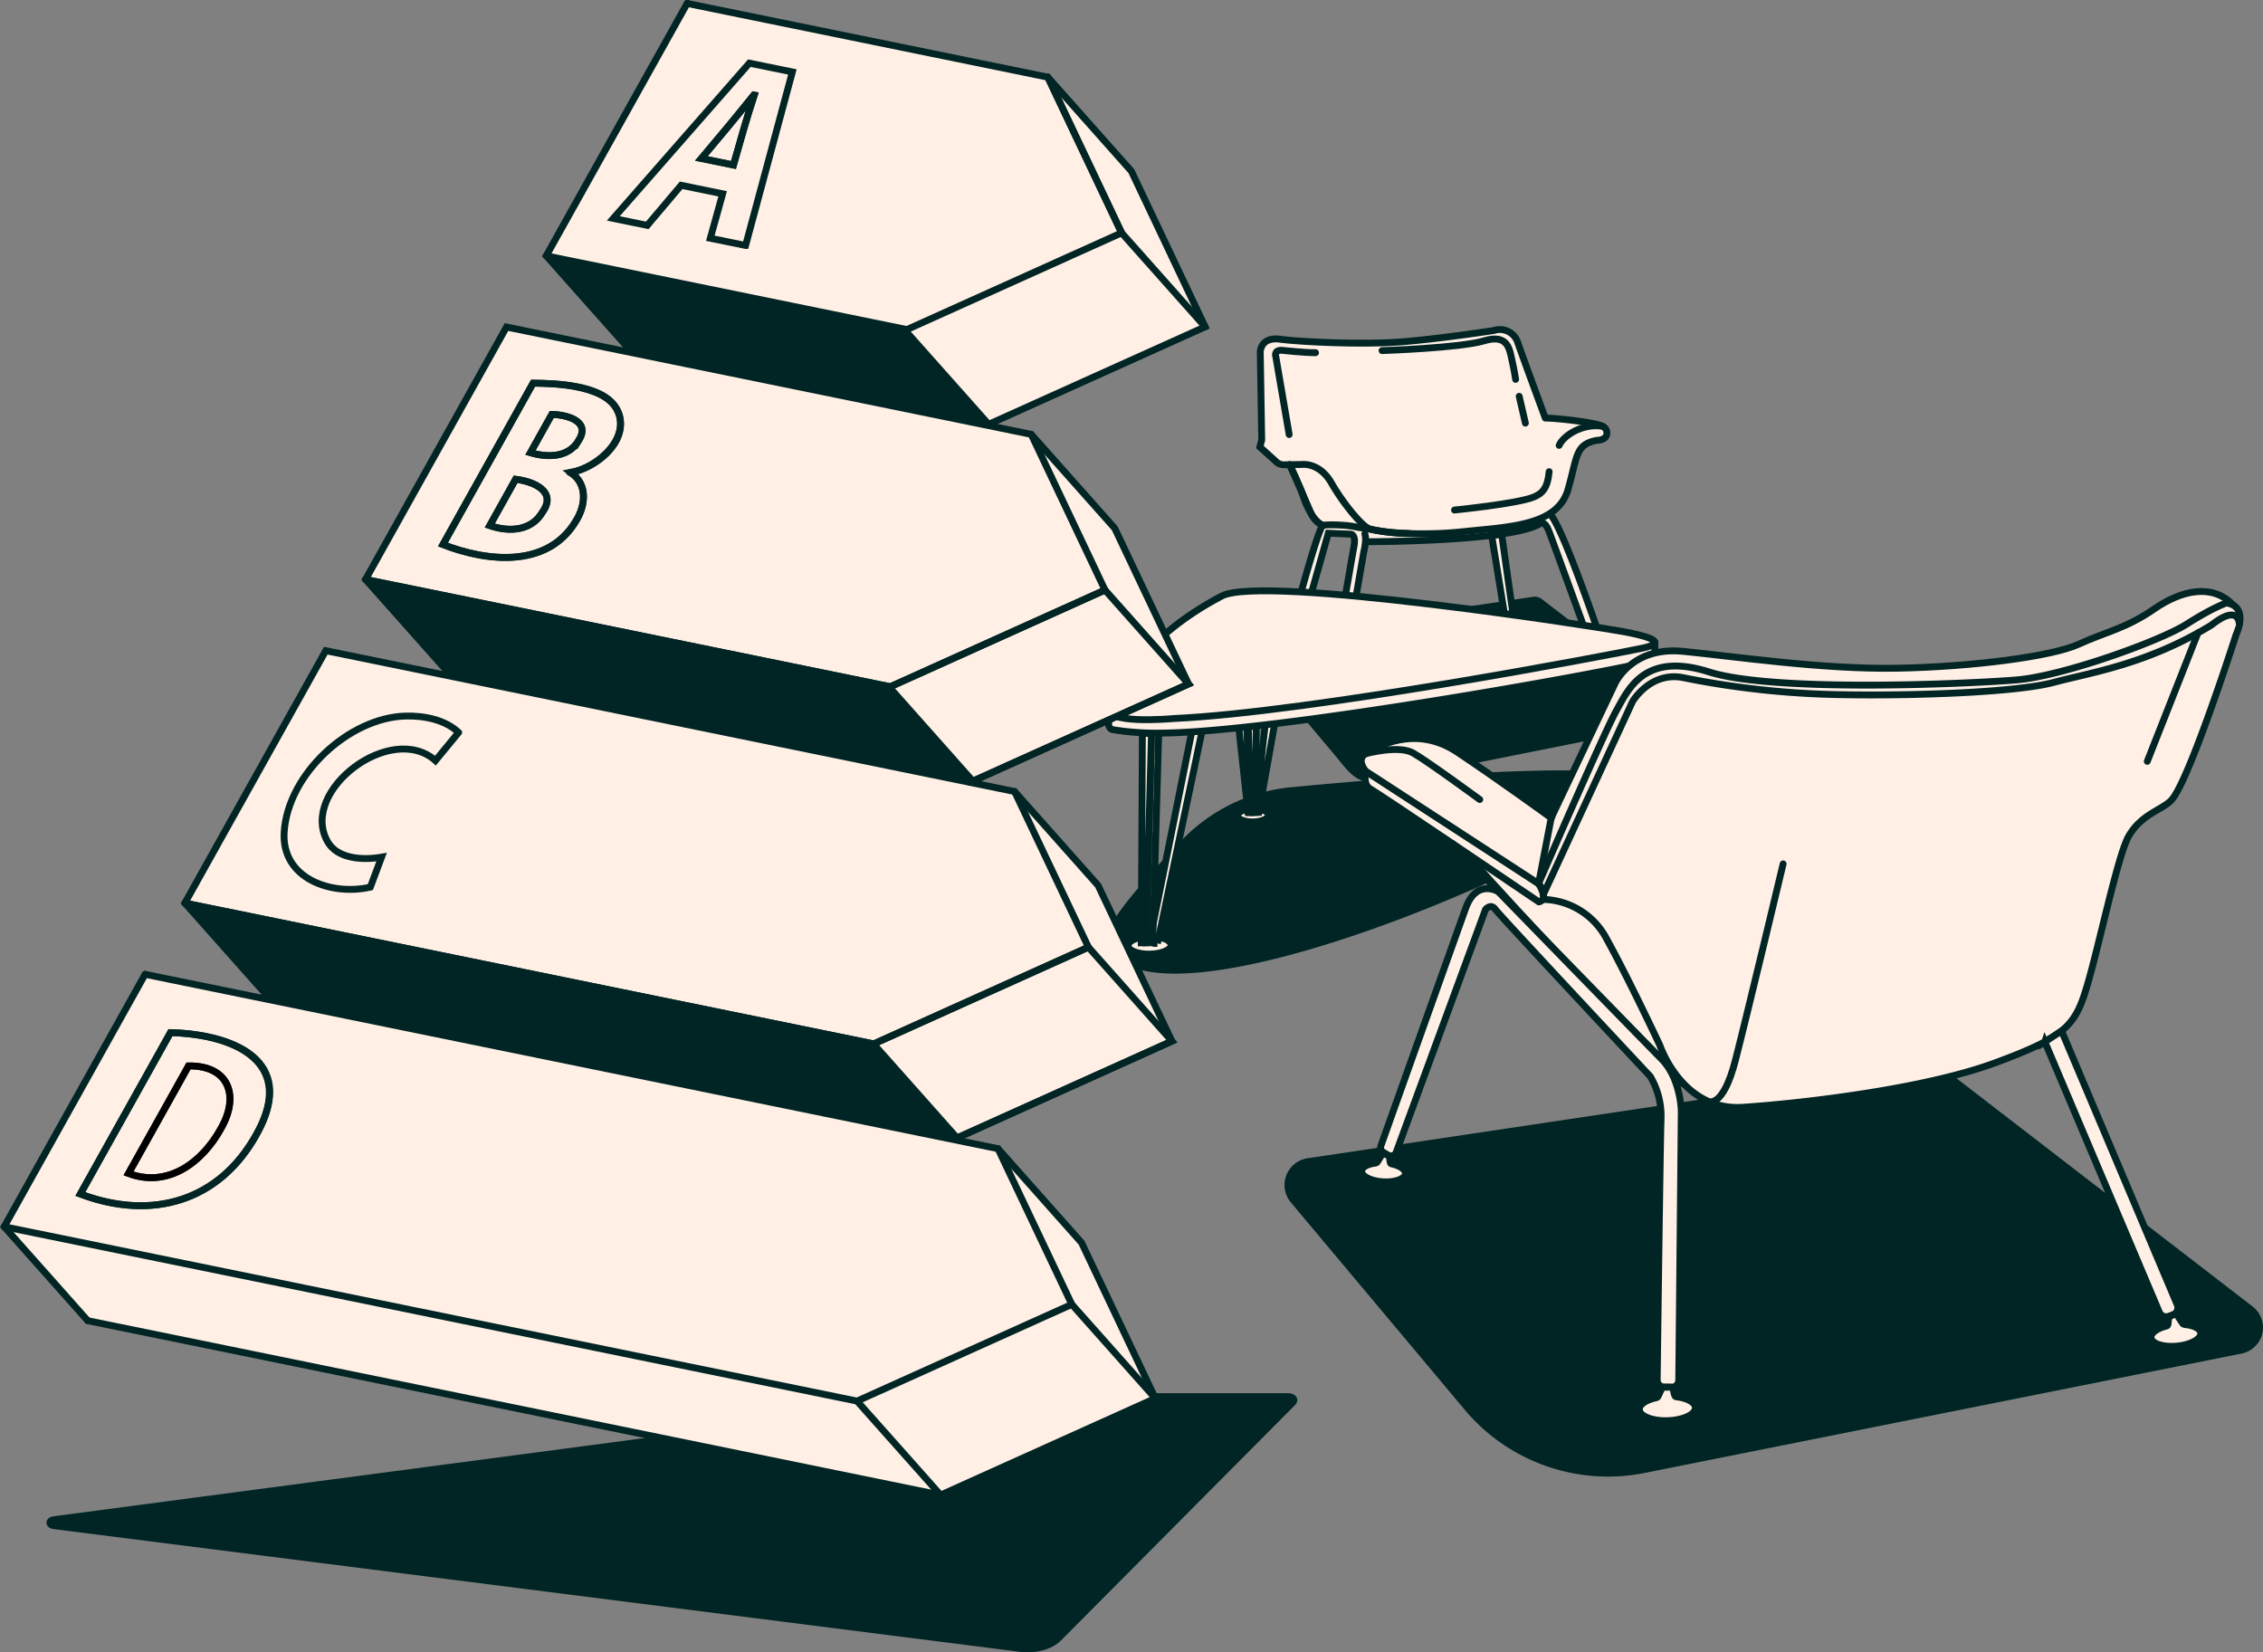 <svg id="Group_3331" data-name="Group 3331" xmlns="http://www.w3.org/2000/svg" xmlns:xlink="http://www.w3.org/1999/xlink" width="660.131" height="481.994" viewBox="0 0 660.131 481.994">
  <rect x="0" y="0" width="660.131" height="481.994" fill="#808080" stroke="none"/>
  <defs>
    <clipPath id="clip-path">
      <rect id="Rectangle_843" data-name="Rectangle 843" width="660.131" height="481.994" fill="none"/>
    </clipPath>
  </defs>
  <g id="Group_3330" data-name="Group 3330" clip-path="url(#clip-path)">
    <path id="Path_4484" data-name="Path 4484" d="M449.758,174.755a3.418,3.418,0,0,0-2.7-.645L367.4,186.029a3.487,3.487,0,0,0-1.966,5.712l22.6,26.948c5.624,6.458,7.343,10.83,15.754,9.225l83.857-16.773a3.412,3.412,0,0,0,1.463-6.064l-39.341-30.318Z" fill="#002524"/>
    <path id="Path_4485" data-name="Path 4485" d="M441.237,178.347l-3.194-22.506-2.912.336,3.646,22.392a.67.67,0,0,0,.675.566l1.127-.017a.67.67,0,0,0,.658-.767Z" fill="#ffefe5"/>
    <path id="Path_4486" data-name="Path 4486" d="M398.548,158.029s42.832.046,50.925-5.415c0,0,.863-.566,1.877,1.3l.277.574c.059.126.113.251.168.39,1.089,2.753,11.877,32.48,13.691,37.484a1.066,1.066,0,0,0,1.019.7l.914-.017c-.139.025-.646.067-.658.151-.051.406.31,1.156-.021,1.324-.931.465-1.987.62-1.983.968.009.491,1.371.872,3.039.843s3.017-.449,3.009-.943c-.009-.357-.9-.39-1.9-.868-.188-.092-.461-1.521-.691-1.559a.431.431,0,0,0-.1-.008,1.062,1.062,0,0,0,.6-1.316c-2.339-6.97-12.938-38.13-16.593-41.734l-.289.042a12.091,12.091,0,0,0,5.57-7.175c2.787-9.753,2.066-13.072,8.328-14.317,3.147-.146,2.975-2.636,2.975-2.636a1.683,1.683,0,0,0-1.236-1.483c-2.087-.83-11.836-2.079-16.408-2.331l-.289-.062s-6.073-16.458-7.971-21.852a5.492,5.492,0,0,0-7.008-3.693s-15.091,2.343-26.688,3.295-29.978.016-35.7-.746-5.779,3.713-5.779,3.713l.423,25.7a.812.812,0,0,0-.155.578l-.386,1.434,4.686,4.233a3.188,3.188,0,0,0,2.334.968l1.911-.034c.235.558.5,1.2.8,1.907l-1.044-1.9s3.152,6.513,3.957,9.166a22.54,22.54,0,0,0,2.376,5.235.02.02,0,0,1,0,.012,7,7,0,0,0,3.345,3.336c-1.27.7-7.092,22.137-8.127,25.989a.564.564,0,0,0,.444.7l1.757.323a.565.565,0,0,0,.645-.4l6.873-24.367,6.475.273s1.689-.084,1.01,3.6c-.7,3.818-4.279,24.63-4.933,28.561a.614.614,0,0,0,.541.713l1.827.2a.618.618,0,0,0,.675-.507l4.769-27.489s.893-3.4.3-5.142" fill="#ffefe5"/>
    <path id="Path_4487" data-name="Path 4487" d="M439.7,180.686c-.759.377-1.622.5-1.618.788.009.4,1.115.708,2.477.687s2.46-.364,2.452-.767c0-.289-.734-.318-1.551-.708-.155-.071-.381-1.236-.566-1.27a2.014,2.014,0,0,0-.637.071c-.1.021-.532.055-.54.126-.042.327.255.943-.017,1.077Z" fill="#ffefe5"/>
    <path id="Path_4488" data-name="Path 4488" d="M345.524,244.276c-5.93,5.913-18.1,19.325-21.123,25.062a8.784,8.784,0,0,0,3.483,11.718c31.169,17.527,169.345-48.284,150.507-54.445-13.948-4.564-72.362.23-101.741,3.026A50.921,50.921,0,0,0,345.524,244.276Z" fill="#002524"/>
    <path id="Path_4489" data-name="Path 4489" d="M370.033,237.759c-.021-1.065-2.054-1.844-4.551-1.806s-4.507.888-4.49,1.953,2.055,1.894,4.551,1.852,4.506-.934,4.49-2" fill="#ffefe5"/>
    <path id="Path_4490" data-name="Path 4490" d="M370.033,237.759c-.021-1.065-2.054-1.844-4.551-1.806s-4.507.888-4.49,1.953,2.055,1.894,4.551,1.852S370.049,238.824,370.033,237.759Z" fill="none" stroke="#002524" stroke-linecap="round" stroke-miterlimit="10" stroke-width="2"/>
    <path id="Path_4491" data-name="Path 4491" d="M363.654,212.043l1.178,24.97-.759.013-2.711-24.74" fill="#ffefe5"/>
    <path id="Path_4492" data-name="Path 4492" d="M371.872,210.869l-4.66,26.1-1.094.021,2.954-25.565" fill="#ffefe5"/>
    <path id="Path_4493" data-name="Path 4493" d="M394.533,191.448c0-.39-1.194-.52-2.251-1.006-.377-.172,0-1.027-.071-1.475-.017-.1-.607-.122-.75-.147a2.6,2.6,0,0,0-.876-.067c-.251.055-.507,1.66-.717,1.769-1.1.566-2.1.641-2.091,1.039.008.553,1.53.972,3.395.943s3.369-.5,3.361-1.056" fill="#ffefe5"/>
    <path id="Path_4494" data-name="Path 4494" d="M394.533,191.448c0-.39-1.194-.52-2.251-1.006-.377-.172,0-1.027-.071-1.475-.017-.1-.607-.122-.75-.147a2.6,2.6,0,0,0-.876-.067c-.251.055-.507,1.66-.717,1.769-1.1.566-2.1.641-2.091,1.039.008.553,1.53.972,3.395.943S394.541,192,394.533,191.448Z" fill="none" stroke="#002524" stroke-linecap="round" stroke-miterlimit="10" stroke-width="2"/>
    <path id="Path_4495" data-name="Path 4495" d="M381.8,182.538c-.008-.344-1.056-.461-1.991-.888-.331-.151,0-.906-.063-1.3-.012-.084-.536-.109-.662-.13a2.425,2.425,0,0,0-.775-.058c-.222.046-.449,1.466-.633,1.563-.972.5-1.852.566-1.848.918.008.486,1.354.859,3,.834s2.979-.445,2.971-.931Z" fill="#ffefe5"/>
    <path id="Path_4496" data-name="Path 4496" d="M381.8,182.538c-.008-.344-1.056-.461-1.991-.888-.331-.151,0-.906-.063-1.3-.012-.084-.536-.109-.662-.13a2.425,2.425,0,0,0-.775-.058c-.222.046-.449,1.466-.633,1.563-.972.5-1.852.566-1.848.918.008.486,1.354.859,3,.834s2.979-.445,2.971-.931Z" fill="none" stroke="#002524" stroke-linecap="round" stroke-miterlimit="10" stroke-width="2"/>
    <path id="Path_4497" data-name="Path 4497" d="M376.2,135.549s3.1,6.861,6.337,14.413a7,7,0,0,0,3.344,3.336" fill="none" stroke="#002524" stroke-linecap="round" stroke-miterlimit="10" stroke-width="2"/>
    <path id="Path_4498" data-name="Path 4498" d="M398.137,155.745c.6,1.735-.3,5.142-.3,5.142l-4.769,27.489a.622.622,0,0,1-.675.507l-1.827-.2a.615.615,0,0,1-.541-.712c.658-3.931,4.229-24.74,4.933-28.562.679-3.684-1.01-3.6-1.01-3.6l-6.475-.272L380.6,179.906a.568.568,0,0,1-.646.4l-1.756-.322a.563.563,0,0,1-.444-.7c1.048-3.885,6.953-25.641,8.16-26,1.324-.4,7.418-.122,9.522.415a19.988,19.988,0,0,0,2.1.31c1.944.218,7.179,1.634,13.449,1.617" fill="none" stroke="#002524" stroke-linecap="round" stroke-miterlimit="10" stroke-width="2"/>
    <path id="Path_4499" data-name="Path 4499" d="M452.117,149.9c3.655,3.608,14.254,34.764,16.592,41.734a1.065,1.065,0,0,1-.993,1.4l-1.211.021a1.065,1.065,0,0,1-1.019-.7c-1.814-5-12.6-34.731-13.692-37.484-1.19-3-2.321-2.263-2.321-2.263-8.1,5.465-50.925,5.414-50.925,5.414" fill="none" stroke="#002524" stroke-linecap="round" stroke-miterlimit="10" stroke-width="2"/>
    <path id="Path_4500" data-name="Path 4500" d="M435.131,156.185l2.913-.335,3.193,22.5a.676.676,0,0,1-.658.767l-1.127.017a.677.677,0,0,1-.675-.566l-3.646-22.392Z" fill="none" stroke="#002524" stroke-linecap="round" stroke-miterlimit="10" stroke-width="2"/>
    <path id="Path_4501" data-name="Path 4501" d="M450.776,121.949c3.713.038,14.484,1.278,16.693,2.393a2.183,2.183,0,0,1,1.236,1.484c.105.758.172,2.489-2.976,2.636-6.257,1.245-5.536,4.564-8.327,14.316-3.055,10.683-17.284,10.893-30.632,12.318s-25.506.029-27.614-.977S391.9,147,388.372,140.871s-8.654-5.377-8.654-5.377l-5.189.084a3.174,3.174,0,0,1-2.334-.968l-4.686-4.233.541-2.012-.423-25.7s.058-4.476,5.779-3.713,24.1,1.7,35.7.746S435.793,96.4,435.793,96.4A5.491,5.491,0,0,1,442.8,100.1c1.894,5.394,7.971,21.852,7.971,21.852" fill="none" stroke="#002524" stroke-linecap="round" stroke-miterlimit="10" stroke-width="2"/>
    <path id="Path_4502" data-name="Path 4502" d="M385.908,153.281c-2.875-1.287-4.95-5.913-5.754-8.566s-3.957-9.166-3.957-9.166" fill="none" stroke="#002524" stroke-linecap="round" stroke-miterlimit="10" stroke-width="2"/>
    <path id="Path_4503" data-name="Path 4503" d="M438.086,181.478c0-.285.859-.411,1.618-.788.272-.134-.025-.75.016-1.077.009-.071.436-.105.541-.126a1.912,1.912,0,0,1,.637-.071c.189.029.411,1.194.566,1.27.817.39,1.546.415,1.551.708,0,.4-1.09.75-2.452.771S438.094,181.88,438.086,181.478Z" fill="none" stroke="#002524" stroke-linecap="round" stroke-miterlimit="10" stroke-width="2"/>
    <path id="Path_4504" data-name="Path 4504" d="M464.762,195.5c-.008-.348,1.052-.5,1.981-.968.331-.168-.028-.922.021-1.324.013-.088.538-.13.668-.156a2.453,2.453,0,0,1,.779-.083c.227.037.5,1.466.691,1.559,1,.473,1.9.511,1.9.867.005.495-1.341.914-3.009.943s-3.03-.348-3.038-.842Z" fill="none" stroke="#002524" stroke-linecap="round" stroke-miterlimit="10" stroke-width="2"/>
    <path id="Path_4505" data-name="Path 4505" d="M383.75,102.88c-3.047.05-9.861-.7-9.861-.7-2.427-.054-1.731,1.836-1.731,1.836l3.9,22.74" fill="none" stroke="#002524" stroke-linecap="round" stroke-miterlimit="10" stroke-width="2"/>
    <path id="Path_4506" data-name="Path 4506" d="M442.117,110.671s-.327-2.372-1.044-5.5-1.081-7.879-8.1-5.767-29.823,2.871-29.823,2.871" fill="none" stroke="#002524" stroke-linecap="round" stroke-miterlimit="10" stroke-width="2"/>
    <line id="Line_681" data-name="Line 681" x2="1.815" y2="7.825" transform="translate(443.153 115.604)" fill="none" stroke="#002524" stroke-linecap="round" stroke-miterlimit="10" stroke-width="2"/>
    <path id="Path_4507" data-name="Path 4507" d="M451.891,137.59c-.427,4.778-1.957,6.337-4.447,7.38-4.727,1.978-23.159,3.806-23.159,3.806" fill="none" stroke="#002524" stroke-linecap="round" stroke-miterlimit="10" stroke-width="2"/>
    <path id="Path_4508" data-name="Path 4508" d="M454.808,129.924c1.1-2.682,6.567-6.5,12.661-5.587" fill="none" stroke="#002524" stroke-linecap="round" stroke-miterlimit="10" stroke-width="2"/>
    <path id="Path_4509" data-name="Path 4509" d="M332.879,273.428c-2.246.427-3.814,1.366-3.8,2.431.021,1.416,2.854,2.523,6.32,2.464s6.261-1.253,6.236-2.674c-.017-.884-1.446-1.928-3.327-2.133" fill="#ffefe5"/>
    <path id="Path_4510" data-name="Path 4510" d="M332.879,273.428c-2.246.427-3.814,1.366-3.8,2.431.021,1.416,2.854,2.523,6.32,2.464s6.261-1.253,6.236-2.674c-.017-.884-1.446-1.928-3.327-2.133" fill="none" stroke="#002524" stroke-linecap="round" stroke-miterlimit="10" stroke-width="2"/>
    <path id="Path_4511" data-name="Path 4511" d="M363.654,212.043l1.178,24.97-.759.013-2.711-24.74" fill="none" stroke="#002524" stroke-linecap="round" stroke-miterlimit="10" stroke-width="2"/>
    <path id="Path_4512" data-name="Path 4512" d="M371.793,211.318l-4.581,25.653-1.094.021,2.955-25.565" fill="none" stroke="#002524" stroke-linecap="round" stroke-miterlimit="10" stroke-width="2"/>
    <path id="Path_4513" data-name="Path 4513" d="M364.144,211.988l.687,25.024,1.287-.021.339-25.263Z" fill="#ffefe5"/>
    <path id="Path_4514" data-name="Path 4514" d="M364.144,211.988l.687,25.024,1.287-.021.339-25.263Z" fill="none" stroke="#002524" stroke-linecap="round" stroke-miterlimit="10" stroke-width="2"/>
    <path id="Path_4515" data-name="Path 4515" d="M350.632,213.275l-13,61.922a6.2,6.2,0,0,1-2.288-.44L347.6,213.7" fill="#ffefe5"/>
    <path id="Path_4516" data-name="Path 4516" d="M350.632,213.275l-13,61.922a6.2,6.2,0,0,1-2.288-.44L347.6,213.7" fill="none" stroke="#002524" stroke-linecap="round" stroke-miterlimit="10" stroke-width="2"/>
    <path id="Path_4517" data-name="Path 4517" d="M334.246,275.012l1.655-61.121,2.1-.034-1.756,61.121Z" fill="#ffefe5"/>
    <path id="Path_4518" data-name="Path 4518" d="M334.246,275.012l1.655-61.121,2.1-.034-1.756,61.121Z" fill="none" stroke="#002524" stroke-linecap="round" stroke-miterlimit="10" stroke-width="2"/>
    <path id="Path_4519" data-name="Path 4519" d="M335.9,213.891l-1.655,61.121-1.333.021.327-61.1Z" fill="#ffefe5"/>
    <path id="Path_4520" data-name="Path 4520" d="M335.9,213.891l-1.655,61.121-1.333.021.327-61.1Z" fill="none" stroke="#002524" stroke-linecap="round" stroke-miterlimit="10" stroke-width="2"/>
    <path id="Path_4521" data-name="Path 4521" d="M472.309,194.843l8.768,62.492,1.429-.021-8.416-62.827Z" fill="#ffefe5"/>
    <path id="Path_4522" data-name="Path 4522" d="M472.309,194.843l8.768,62.492,1.429-.021-8.416-62.827Z" fill="none" stroke="#002524" stroke-linecap="round" stroke-miterlimit="10" stroke-width="2"/>
    <path id="Path_4523" data-name="Path 4523" d="M467.8,196.2l11.341,61.163,1.429-.025-10.989-61.5Z" fill="#ffefe5"/>
    <path id="Path_4524" data-name="Path 4524" d="M467.8,196.2l11.341,61.163,1.429-.025-10.989-61.5Z" fill="none" stroke="#002524" stroke-linecap="round" stroke-miterlimit="10" stroke-width="2"/>
    <path id="Path_4525" data-name="Path 4525" d="M465.653,262.247c-2.935.048-5.327-.708-5.343-1.69s2.35-1.815,5.285-1.863,5.326.708,5.342,1.689-2.349,1.816-5.284,1.864" fill="#ffefe5"/>
    <path id="Path_4526" data-name="Path 4526" d="M465.653,262.247c-2.935.048-5.327-.708-5.343-1.69s2.35-1.815,5.285-1.863,5.326.708,5.342,1.689S468.588,262.2,465.653,262.247Z" fill="none" stroke="#002524" stroke-linecap="round" stroke-miterlimit="10" stroke-width="2"/>
    <path id="Path_4527" data-name="Path 4527" d="M567.881,312.362a7.738,7.738,0,0,0-6.123-1.467L381.114,337.919a7.9,7.9,0,0,0-4.459,12.95L427.9,411.982A54.622,54.622,0,0,0,479.3,429.76l174.471-34.9a7.739,7.739,0,0,0,3.32-13.755Z" fill="#002524"/>
    <path id="Path_4528" data-name="Path 4528" d="M482.7,187.337l.088,5.251c-14.6,3.747-110.726,20.938-143.646,21.249a80.254,80.254,0,0,1-14.451-.969,1.555,1.555,0,0,1-1.286-1.533v-4.372" fill="#ffefe5"/>
    <path id="Path_4529" data-name="Path 4529" d="M482.7,187.337l.088,5.251c-14.6,3.747-110.726,20.938-143.646,21.249a80.254,80.254,0,0,1-14.451-.969,1.555,1.555,0,0,1-1.286-1.533v-4.372" fill="none" stroke="#002524" stroke-linecap="round" stroke-miterlimit="10" stroke-width="2"/>
    <path id="Path_4530" data-name="Path 4530" d="M342.494,209.591c39.559-1.794,127.783-18.667,136.509-20.5s.2-3.785-5.6-4.874S368.449,167.526,356.421,173.85c-22.837,12-29.128,25.9-32.644,31.86S342.494,209.591,342.494,209.591Z" fill="#ffefe5"/>
    <path id="Path_4531" data-name="Path 4531" d="M342.494,209.591c39.559-1.794,127.783-18.667,136.509-20.5s.2-3.785-5.6-4.874S368.449,167.526,356.421,173.85c-22.837,12-29.128,25.9-32.644,31.86S342.494,209.591,342.494,209.591Z" fill="none" stroke="#002524" stroke-linecap="round" stroke-miterlimit="10" stroke-width="2"/>
    <path id="Path_4532" data-name="Path 4532" d="M420.169,236.954l21.194-6.328,11.131,7.967,4.69-9.878,14.161-.235s63.175,89.746,47.233,92.608-31.215-5.8-33.834-9.748-44.84-48.3-54.374-59.424-10.2-14.958-10.2-14.958Z" fill="#ffefe5"/>
    <path id="Path_4533" data-name="Path 4533" d="M420.169,236.954l21.194-6.328,11.131,7.967,4.69-9.878,14.161-.235s63.175,89.746,47.233,92.608-31.215-5.8-33.834-9.748-44.84-48.3-54.374-59.424-10.2-14.958-10.2-14.958Z" fill="none" stroke="#002524" stroke-linecap="round" stroke-miterlimit="10" stroke-width="2"/>
    <path id="Path_4534" data-name="Path 4534" d="M548.883,213.782s63.393.859,77.7-2.9,24.559-34.676,24.559-34.676c-5.871-5.863-14.555-4.221-22.837,1.488s-14.165,6.651-21.91,10.213-30.917,6.592-52.8,7.012-47.643-3.458-62.7-4.925-19.827,9.463-19.827,9.463L452.49,238.593" fill="#ffefe5"/>
    <path id="Path_4535" data-name="Path 4535" d="M548.883,213.782s63.393.859,77.7-2.9,24.559-34.676,24.559-34.676c-5.871-5.863-14.555-4.221-22.837,1.488s-14.165,6.651-21.91,10.213-30.917,6.592-52.8,7.012-47.643-3.458-62.7-4.925-19.827,9.463-19.827,9.463L452.49,238.593" fill="none" stroke="#002524" stroke-linecap="round" stroke-miterlimit="10" stroke-width="2"/>
    <path id="Path_4536" data-name="Path 4536" d="M398.4,224.955l50.4,32.795c3.131,5.15.088,5.326.088,5.326s-46.834-31.709-49.139-32.941S398.4,224.955,398.4,224.955Z" fill="#ffefe5"/>
    <path id="Path_4537" data-name="Path 4537" d="M398.4,224.955l50.4,32.795c3.131,5.15.088,5.326.088,5.326s-46.834-31.709-49.139-32.941S398.4,224.955,398.4,224.955Z" fill="none" stroke="#002524" stroke-linecap="round" stroke-miterlimit="10" stroke-width="2"/>
    <path id="Path_4538" data-name="Path 4538" d="M403.544,336.15a1.621,1.621,0,0,1-.712-1.949c3.151-8.851,21.826-61.251,24.714-69.252,3.156-8.746,9.5-4.853,9.5-4.853s42.014,43.151,47.626,48.829,5.771,15.134,5.771,15.134l-.746,78.564a2.053,2.053,0,0,1-2.1,2.029l-2.179-.055a2.049,2.049,0,0,1-2-2.074c.147-11.521.88-68.573,1.106-75.7a22.792,22.792,0,0,0-3.13-12.829s-43.914-46.922-45.213-48.741-2.854.046-2.854.046l-26.047,70.819a1.624,1.624,0,0,1-2.343.843l-1.387-.809Z" fill="#ffefe5"/>
    <path id="Path_4539" data-name="Path 4539" d="M403.544,336.15a1.621,1.621,0,0,1-.712-1.949c3.151-8.851,21.826-61.251,24.714-69.252,3.156-8.746,9.5-4.853,9.5-4.853s42.014,43.151,47.626,48.829,5.771,15.134,5.771,15.134l-.746,78.564a2.053,2.053,0,0,1-2.1,2.029l-2.179-.055a2.049,2.049,0,0,1-2-2.074c.147-11.521.88-68.573,1.106-75.7a22.792,22.792,0,0,0-3.13-12.829s-43.914-46.922-45.213-48.741-2.854.046-2.854.046l-26.047,70.819a1.624,1.624,0,0,1-2.343.843l-1.387-.809Z" fill="none" stroke="#002524" stroke-linecap="round" stroke-miterlimit="10" stroke-width="2"/>
    <path id="Path_4540" data-name="Path 4540" d="M409.994,342.361c.071-1.215-1.672-2.355-4.166-2.879-.645-.138-.172-2.41-.9-2.452-.41-.025-1.035-.6-1.425-.6-.368.008-1.68,2.779-2.028,2.816-2.431.252-4.2,1.161-4.275,2.343-.088,1.53,2.7,2.942,6.232,3.152s6.467-.859,6.559-2.389Z" fill="#ffefe5"/>
    <path id="Path_4541" data-name="Path 4541" d="M409.994,342.361c.071-1.215-1.672-2.355-4.166-2.879-.645-.138-.172-2.41-.9-2.452-.41-.025-1.035-.6-1.425-.6-.368.008-1.68,2.779-2.028,2.816-2.431.252-4.2,1.161-4.275,2.343-.088,1.53,2.7,2.942,6.232,3.152s6.467-.859,6.559-2.389Z" fill="none" stroke="#002524" stroke-linecap="round" stroke-miterlimit="10" stroke-width="2"/>
    <path id="Path_4542" data-name="Path 4542" d="M627.464,390.2c-.13-1.379,1.815-2.745,4.631-3.432.729-.176.1-2.746.926-2.821.47-.042,1.157-.725,1.6-.729.423,0,2.016,3.1,2.414,3.13,2.779.2,4.828,1.161,4.954,2.507.159,1.735-2.963,3.445-6.974,3.818s-7.4-.734-7.556-2.473Z" fill="#ffefe5"/>
    <path id="Path_4543" data-name="Path 4543" d="M627.464,390.2c-.13-1.379,1.815-2.745,4.631-3.432.729-.176.1-2.746.926-2.821.47-.042,1.157-.725,1.6-.729.423,0,2.016,3.1,2.414,3.13,2.779.2,4.828,1.161,4.954,2.507.159,1.735-2.963,3.445-6.974,3.818s-7.4-.734-7.556-2.473Z" fill="none" stroke="#002524" stroke-linecap="round" stroke-miterlimit="10" stroke-width="2"/>
    <path id="Path_4544" data-name="Path 4544" d="M450.219,262.347a5.677,5.677,0,0,0-1.4-4.61s19.191-44.219,22.644-50.367,8.089-17.389,27.095-11.358,76.062,3.441,89.62,2.33,41.939-11.349,49.726-16.3,11.571-6.152,11.571-6.152c6.744,1.031,2.817,9.216,2.817,9.216s-13.638,42.606-18.872,48.276c-2.641,2.858-8.814,4.078-12.515,10.612-3.1,5.486-8.495,31.357-11.978,43.213s-5.972,15.071-26.78,22.774S526.126,321.817,508.382,323s-24.153-18-24.153-18-9.078-19.392-15.616-31.211a21.471,21.471,0,0,0-18.4-11.428Z" fill="#ffefe5"/>
    <path id="Path_4545" data-name="Path 4545" d="M450.219,262.347a5.677,5.677,0,0,0-1.4-4.61s19.191-44.219,22.644-50.367,8.089-17.389,27.095-11.358,76.062,3.441,89.62,2.33,41.939-11.349,49.726-16.3,11.571-6.152,11.571-6.152c6.744,1.031,2.817,9.216,2.817,9.216s-13.638,42.606-18.872,48.276c-2.641,2.858-8.814,4.078-12.515,10.612-3.1,5.486-8.495,31.357-11.978,43.213s-5.972,15.071-26.78,22.774S526.126,321.817,508.382,323s-24.153-18-24.153-18-9.078-19.392-15.616-31.211a21.471,21.471,0,0,0-18.4-11.428Z" fill="none" stroke="#002524" stroke-linecap="round" stroke-miterlimit="10" stroke-width="2"/>
    <path id="Path_4546" data-name="Path 4546" d="M653.222,182.178s.117-6.345-8.1.134c-18.843,11.479-34.919,13.772-46.038,16.747s-41.679,3.99-62.622,3.571a252.385,252.385,0,0,1-45.506-4.962c-9.547-1.869-14.731,6.97-14.731,6.97L450.215,260.9" fill="#ffefe5"/>
    <path id="Path_4547" data-name="Path 4547" d="M653.222,182.178s.117-6.345-8.1.134c-18.843,11.479-34.919,13.772-46.038,16.747s-41.679,3.99-62.622,3.571a252.385,252.385,0,0,1-45.506-4.962c-9.547-1.869-14.731,6.97-14.731,6.97L450.215,260.9" fill="none" stroke="#002524" stroke-linecap="round" stroke-miterlimit="10" stroke-width="2"/>
    <line id="Line_682" data-name="Line 682" y1="37.455" x2="14.773" transform="translate(626.37 184.634)" fill="none" stroke="#002524" stroke-linecap="round" stroke-miterlimit="10" stroke-width="2"/>
    <path id="Path_4548" data-name="Path 4548" d="M520.15,252s-10.205,42.8-13.9,57.2-7.933,12.062-7.933,12.062" fill="#ffefe5"/>
    <path id="Path_4549" data-name="Path 4549" d="M520.15,252s-10.205,42.8-13.9,57.2-7.933,12.062-7.933,12.062" fill="none" stroke="#002524" stroke-linecap="round" stroke-miterlimit="10" stroke-width="2"/>
    <line id="Line_683" data-name="Line 683" x2="13.323" y2="14.019" transform="translate(423.728 246.082)" fill="none" stroke="#002524" stroke-linecap="round" stroke-miterlimit="10" stroke-width="2"/>
    <path id="Path_4550" data-name="Path 4550" d="M596.489,303.892l4.883-3.173,33.75,79.9a2.165,2.165,0,0,1-1.233,2.866l-1.244.47a2.166,2.166,0,0,1-2.754-1.182l-33.4-78.887Z" fill="#ffefe5"/>
    <path id="Path_4551" data-name="Path 4551" d="M596.489,303.892l4.883-3.173,33.75,79.9a2.165,2.165,0,0,1-1.233,2.866l-1.244.47a2.166,2.166,0,0,1-2.754-1.182l-33.4-78.887Z" fill="none" stroke="#002524" stroke-linecap="round" stroke-miterlimit="10" stroke-width="2"/>
    <path id="Path_4552" data-name="Path 4552" d="M494.559,410.612c-.05-1.555-2.406-2.8-5.637-3.168-.834-.1-.494-2.821-1.425-2.792-.524.017-1.915-.016-2.414.042-.469.059-1.282,2.888-1.718,2.976-3.064.608-5.21,1.974-5.159,3.487.067,1.957,3.78,3.42,8.3,3.269s8.126-1.857,8.059-3.814Z" fill="#ffefe5"/>
    <path id="Path_4553" data-name="Path 4553" d="M494.559,410.612c-.05-1.555-2.406-2.8-5.637-3.168-.834-.1-.494-2.821-1.425-2.792-.524.017-1.915-.016-2.414.042-.469.059-1.282,2.888-1.718,2.976-3.064.608-5.21,1.974-5.159,3.487.067,1.957,3.78,3.42,8.3,3.269s8.126-1.857,8.059-3.814Z" fill="none" stroke="#002524" stroke-linecap="round" stroke-miterlimit="10" stroke-width="2"/>
    <path id="Path_4554" data-name="Path 4554" d="M448.806,257.75l-50.4-32.795s-2.913-3.319-.084-5.075,14.321-8.8,26.831-.44,27.342,19.153,27.342,19.153l-3.68,19.157Z" fill="#ffefe5"/>
    <path id="Path_4555" data-name="Path 4555" d="M448.806,257.75l-50.4-32.795s-2.913-3.319-.084-5.075,14.321-8.8,26.831-.44,27.342,19.153,27.342,19.153l-3.68,19.157Z" fill="none" stroke="#002524" stroke-linecap="round" stroke-miterlimit="10" stroke-width="2"/>
    <path id="Path_4556" data-name="Path 4556" d="M431.657,233.224s-15.217-11.169-19.446-13.575-13.889.231-13.889.231" fill="#ffefe5"/>
    <path id="Path_4557" data-name="Path 4557" d="M431.657,233.224s-15.217-11.169-19.446-13.575-13.889.231-13.889.231" fill="none" stroke="#002524" stroke-linecap="round" stroke-miterlimit="10" stroke-width="2"/>
    <path id="Path_4558" data-name="Path 4558" d="M15.63,443.317l271.414-35.931h88.749c1.309,0,2.1.934,1.392,1.64L308.812,477.8c-2.383,2.4-6.792,3.609-11.119,3.056l-14.938-1.9L15.636,445.033c-1.461-.185-1.467-1.532-.012-1.722Z" fill="#002524"/>
    <path id="Path_4559" data-name="Path 4559" d="M15.63,443.317l271.414-35.931h88.749c1.309,0,2.1.934,1.392,1.64L308.812,477.8c-2.383,2.4-6.792,3.609-11.119,3.056l-14.938-1.9L15.636,445.033c-1.461-.185-1.467-1.532-.012-1.722Z" fill="none" stroke="#002524" stroke-linecap="round" stroke-miterlimit="10" stroke-width="2"/>
    <path id="Path_4560" data-name="Path 4560" d="M291.123,335.075l22.95,50.169L337.016,407.9,315.49,362.485Z" fill="#ffefe5"/>
    <path id="Path_4561" data-name="Path 4561" d="M325.179,154.107,300.812,126.7,147.744,95.4l-41.109,73.627,25.148,28.287-.781-.883L282.965,228.23,131.783,197.319l-36.75-7.51L53.924,263.436l24.9,28.008,199.584,40.842,63.449-28.573L320.331,258.3l-24.367-27.41-13-2.656,63.741-28.706Z" fill="#ffefe5"/>
    <path id="Path_4562" data-name="Path 4562" d="M192.658,48.018,200.448,1,159.339,74.628l24.367,27.41,3.6-21.692,77.243,15.789-5.236,18.414,29.1,9.219,63.138-28.439L330.02,49.912,305.653,22.5,200.448.994m22.327,51.04,8.368-31.044" fill="#ffefe5"/>
    <path id="Path_4563" data-name="Path 4563" d="M42.322,284.213,1.213,357.84,25.58,385.251l248.8,50.861,62.636-28.21-24.367-27.41L250.014,408.7,29.176,363.552l2.141-12.91a43.079,43.079,0,0,0,16.342.521h.019c.5-.083,1-.185,1.487-.286.089-.019.184-.038.273-.058.426-.1.852-.2,1.277-.311l.458-.114c.375-.1.75-.216,1.118-.331.191-.057.388-.114.578-.178.337-.108.674-.235,1.01-.355.217-.077.439-.153.655-.235.318-.121.629-.255.94-.382.229-.1.464-.184.693-.286.305-.133.6-.273.9-.419.235-.108.464-.216.7-.33.292-.146.584-.3.876-.458.229-.121.458-.241.68-.368.293-.166.579-.337.871-.515.216-.133.438-.26.654-.394.293-.184.578-.375.864-.572.2-.14.413-.273.617-.419.292-.2.578-.419.87-.635.191-.147.388-.286.572-.433.292-.228.585-.463.87-.705.178-.146.356-.292.534-.445.292-.247.578-.508.864-.775.165-.152.337-.3.5-.457.286-.273.572-.553.852-.839.158-.159.317-.318.47-.476.279-.293.559-.591.832-.9.153-.165.305-.331.458-.5.266-.305.533-.623.794-.941.152-.177.3-.362.445-.546.254-.318.5-.642.749-.972.153-.2.305-.4.451-.61.236-.318.464-.648.693-.978.159-.229.318-.458.47-.693.21-.318.413-.635.616-.96.172-.266.337-.533.5-.806.178-.3.356-.6.534-.909.1-.178.21-.356.318-.54.286-.508.553-1.01.807-1.506.07-.133.14-.267.2-.4.013-.032.032-.064.045-.1,10.07-20.052-7.968-27.359-26.051-27.835H49.7" fill="#ffefe5"/>
    <path id="Path_4564" data-name="Path 4564" d="M291.123,335.075l-248.8-50.862L21.774,362.04,262.2,422.407l50.449-41.915Z" fill="#ffefe5"/>
    <path id="Path_4565" data-name="Path 4565" d="M168.292,151.47c-7.974,14.239-25.93,12.517-39.082,7.383L155.5,111.772c6.779.057,19.683.476,23.9,6.785,5.655,8.464-4.988,17.9-12.841,19.246l-.076.14C171.329,140.961,170.942,147.035,168.292,151.47Z" fill="none" stroke="#002524" stroke-linecap="round" stroke-miterlimit="10" stroke-width="2"/>
    <path id="Path_4566" data-name="Path 4566" d="M158.221,149.45c4.467-6.138-2.827-9.073-7.815-9.645l-7.542,13.514c5.553,1.888,12.015,1.7,15.363-3.869Z" fill="none" stroke="#002524" stroke-linecap="round" stroke-miterlimit="10" stroke-width="2"/>
    <path id="Path_4567" data-name="Path 4567" d="M168.883,128.374c3.488-5.629-3.685-7.4-7.917-7.485l-6.233,11.164c5.128,1.474,11.189,1.493,14.15-3.685Z" fill="none" stroke="#002524" stroke-linecap="round" stroke-miterlimit="10" stroke-width="2"/>
    <path id="Path_4568" data-name="Path 4568" d="M53.924,263.436l200.938,41.077L317.5,276.3l24.36,27.411-62.635,28.21" fill="none" stroke="#002524" stroke-linecap="round" stroke-miterlimit="10" stroke-width="2"/>
    <path id="Path_4569" data-name="Path 4569" d="M295.964,230.886,317.5,276.3l-62.635,28.21L53.924,263.436" fill="none" stroke="#002524" stroke-linecap="round" stroke-miterlimit="10" stroke-width="2"/>
    <path id="Path_4570" data-name="Path 4570" d="M278.409,332.285l63.449-28.573L320.331,258.3l-24.367-27.41L95.033,189.809,53.924,263.436l24.9,28.007" fill="none" stroke="#002524" stroke-linecap="round" stroke-miterlimit="10" stroke-width="2"/>
    <path id="Path_4571" data-name="Path 4571" d="M133.778,213.661l-6.748,8.209c-12.86-11.462-39.711,8.679-31.546,23.522,2.91,5.292,10.56,5.559,15.827,4.638l-3.285,8.755c-11.443,2.593-25.949-2.509-25.129-16.043,1.023-16.85,18.883-33.471,35.5-33.872,5.26-.127,11.436,1.042,15.382,4.785Z" fill="none" stroke="#002524" stroke-linecap="round" stroke-miterlimit="10" stroke-width="2"/>
    <path id="Path_4572" data-name="Path 4572" d="M106.635,169.032,259.7,200.324l62.636-28.21,24.367,27.41-62.636,28.21" fill="none" stroke="#002524" stroke-linecap="round" stroke-miterlimit="10" stroke-width="2"/>
    <path id="Path_4573" data-name="Path 4573" d="M300.812,126.7l21.527,45.417L259.7,200.324,106.635,169.032" fill="none" stroke="#002524" stroke-linecap="round" stroke-miterlimit="10" stroke-width="2"/>
    <path id="Path_4574" data-name="Path 4574" d="M282.965,228.23l63.741-28.706-21.527-45.417L300.813,126.7,147.744,95.4l-41.109,73.627,25.149,28.287-.782-.877" fill="none" stroke="#002524" stroke-linecap="round" stroke-miterlimit="10" stroke-width="2"/>
    <path id="Path_4575" data-name="Path 4575" d="M167.822,152.264c3-4.657,3.723-10.827-1.271-14.467,6.932-1.2,16.2-8.273,14.226-16.342-2.2-8.991-18.044-9.614-25.281-9.69L129.21,158.847C142.077,163.86,159.422,165.842,167.822,152.264Z" fill="none" stroke="#002524" stroke-linecap="round" stroke-miterlimit="10" stroke-width="2"/>
    <path id="Path_4576" data-name="Path 4576" d="M213.956,48.139c1.938-6.83,3.857-13.642,6.068-20.389l-.127-.026c-5.02,6.246-10.109,12.39-15.294,18.5Q209.283,47.179,213.956,48.139Z" fill="none" stroke="#002524" stroke-linecap="round" stroke-miterlimit="10" stroke-width="2"/>
    <path id="Path_4577" data-name="Path 4577" d="M200.448,1,159.339,74.627l24.367,27.411" fill="none" stroke="#002524" stroke-linecap="round" stroke-miterlimit="10" stroke-width="2"/>
    <path id="Path_4578" data-name="Path 4578" d="M351.547,95.335,327.18,67.925,305.654,22.508,200.448,1" fill="none" stroke="#002524" stroke-linecap="round" stroke-miterlimit="10" stroke-width="2"/>
    <path id="Path_4579" data-name="Path 4579" d="M288.41,123.768l63.137-28.433L330.021,49.918l-24.367-27.41" fill="none" stroke="#002524" stroke-linecap="round" stroke-miterlimit="10" stroke-width="2"/>
    <path id="Path_4580" data-name="Path 4580" d="M217.495,71.6l13.648-50.614-12.549-2.567L178.9,63.712l9.912,2.026,9.88-11.684,12.11,2.478L207.2,69.5q5.148,1.048,10.294,2.1Z" fill="none" stroke="#002524" stroke-linecap="round" stroke-miterlimit="10" stroke-width="2"/>
    <path id="Path_4581" data-name="Path 4581" d="M42.322,284.213,1.22,357.84l24.36,27.4" fill="none" stroke="#002524" stroke-linecap="round" stroke-miterlimit="10" stroke-width="2"/>
    <path id="Path_4582" data-name="Path 4582" d="M25.58,385.244l248.8,50.868,62.635-28.21-24.367-27.411L250.014,408.7,1.22,357.84" fill="none" stroke="#002524" stroke-linecap="round" stroke-miterlimit="10" stroke-width="2"/>
    <path id="Path_4583" data-name="Path 4583" d="M312.649,380.491l-21.527-45.417-248.8-50.862" fill="none" stroke="#002524" stroke-linecap="round" stroke-miterlimit="10" stroke-width="2"/>
    <path id="Path_4584" data-name="Path 4584" d="M291.123,335.075l24.367,27.41L337.016,407.9" fill="none" stroke="#002524" stroke-linecap="round" stroke-miterlimit="10" stroke-width="2"/>
    <path id="Path_4585" data-name="Path 4585" d="M74.733,331.053C86.665,310,68.71,301.743,49.718,301.216L23.433,348.3C44.21,356.119,63.817,350.553,74.733,331.053Z" fill="none" stroke="#002524" stroke-linecap="round" stroke-miterlimit="10" stroke-width="2"/>
    <path id="Path_4586" data-name="Path 4586" d="M75.165,330.265C64.3,350.527,44.273,356.2,23.439,348.3l26.286-47.081C68.176,301.7,86.6,309.285,75.165,330.265Z" fill="none" stroke="#002524" stroke-linecap="round" stroke-miterlimit="10" stroke-width="2"/>
    <path id="Path_4587" data-name="Path 4587" d="M64.37,329.331c5.591-9.581,2.376-18.578-9.372-18.394L37.487,342.3C48.962,346.594,58.976,339.078,64.37,329.331Z" fill="none" stroke="#002524" stroke-linecap="round" stroke-miterlimit="10" stroke-width="2"/>
    <path id="Path_4588" data-name="Path 4588" d="M217,37.426l-3.043,10.706L204.6,46.22c5.184-6.119,10.274-12.263,15.293-18.5l.127.026c-1.054,3.215-2.1,6.43-3.03,9.683Z" fill="none" stroke="#002524" stroke-linecap="round" stroke-miterlimit="10" stroke-width="2"/>
    <path id="Path_4589" data-name="Path 4589" d="M64.471,329.153c-5.42,9.906-15.44,17.466-26.984,13.146L55,310.937C66.79,310.753,70,319.61,64.471,329.153Z" fill="none" stroke="#000" stroke-linecap="round" stroke-miterlimit="10" stroke-width="2"/>
    <path id="Path_4590" data-name="Path 4590" d="M158.488,148.992c-3.221,5.947-9.88,6.284-15.63,4.333l7.542-13.514C155.108,140.345,162.4,142.962,158.488,148.992Z" fill="none" stroke="#002524" stroke-linecap="round" stroke-miterlimit="10" stroke-width="2"/>
    <path id="Path_4591" data-name="Path 4591" d="M168.972,128.2c-2.878,5.3-9.067,5.375-14.245,3.85l6.233-11.163C165.1,120.979,172.225,122.624,168.972,128.2Z" fill="none" stroke="#002524" stroke-linecap="round" stroke-miterlimit="10" stroke-width="2"/>
    <path id="Path_4592" data-name="Path 4592" d="M305.654,22.508l21.527,45.417-62.636,28.21L159.34,74.628" fill="none" stroke="#002524" stroke-linecap="round" stroke-miterlimit="10" stroke-width="2"/>
    <line id="Line_684" data-name="Line 684" x2="24.367" y2="27.41" transform="translate(250.014 408.702)" fill="none" stroke="#002524" stroke-linecap="round" stroke-miterlimit="10" stroke-width="2"/>
    <line id="Line_685" data-name="Line 685" x2="24.36" y2="27.41" transform="translate(255.021 304.761)" fill="none" stroke="#002524" stroke-linecap="round" stroke-miterlimit="10" stroke-width="2"/>
    <line id="Line_686" data-name="Line 686" x2="24.36" y2="27.41" transform="translate(259.309 200.324)" fill="none" stroke="#002524" stroke-linecap="round" stroke-miterlimit="10" stroke-width="2"/>
    <line id="Line_687" data-name="Line 687" x2="24.367" y2="27.41" transform="translate(263.814 96.135)" fill="none" stroke="#002524" stroke-linecap="round" stroke-miterlimit="10" stroke-width="2"/>
    <path id="Path_4593" data-name="Path 4593" d="M78.825,291.444l-24.9-28.007,200.937,41.077,24.361,27.41Z" fill="#002524"/>
    <path id="Path_4594" data-name="Path 4594" d="M133.219,198.2l-24.9-28.007,150.99,30.136,24.361,27.41Z" fill="#002524"/>
    <path id="Path_4595" data-name="Path 4595" d="M185.2,103.035,160.3,75.021,264.043,96.364l24.367,27.4Z" fill="#002524"/>
  </g>
</svg>
